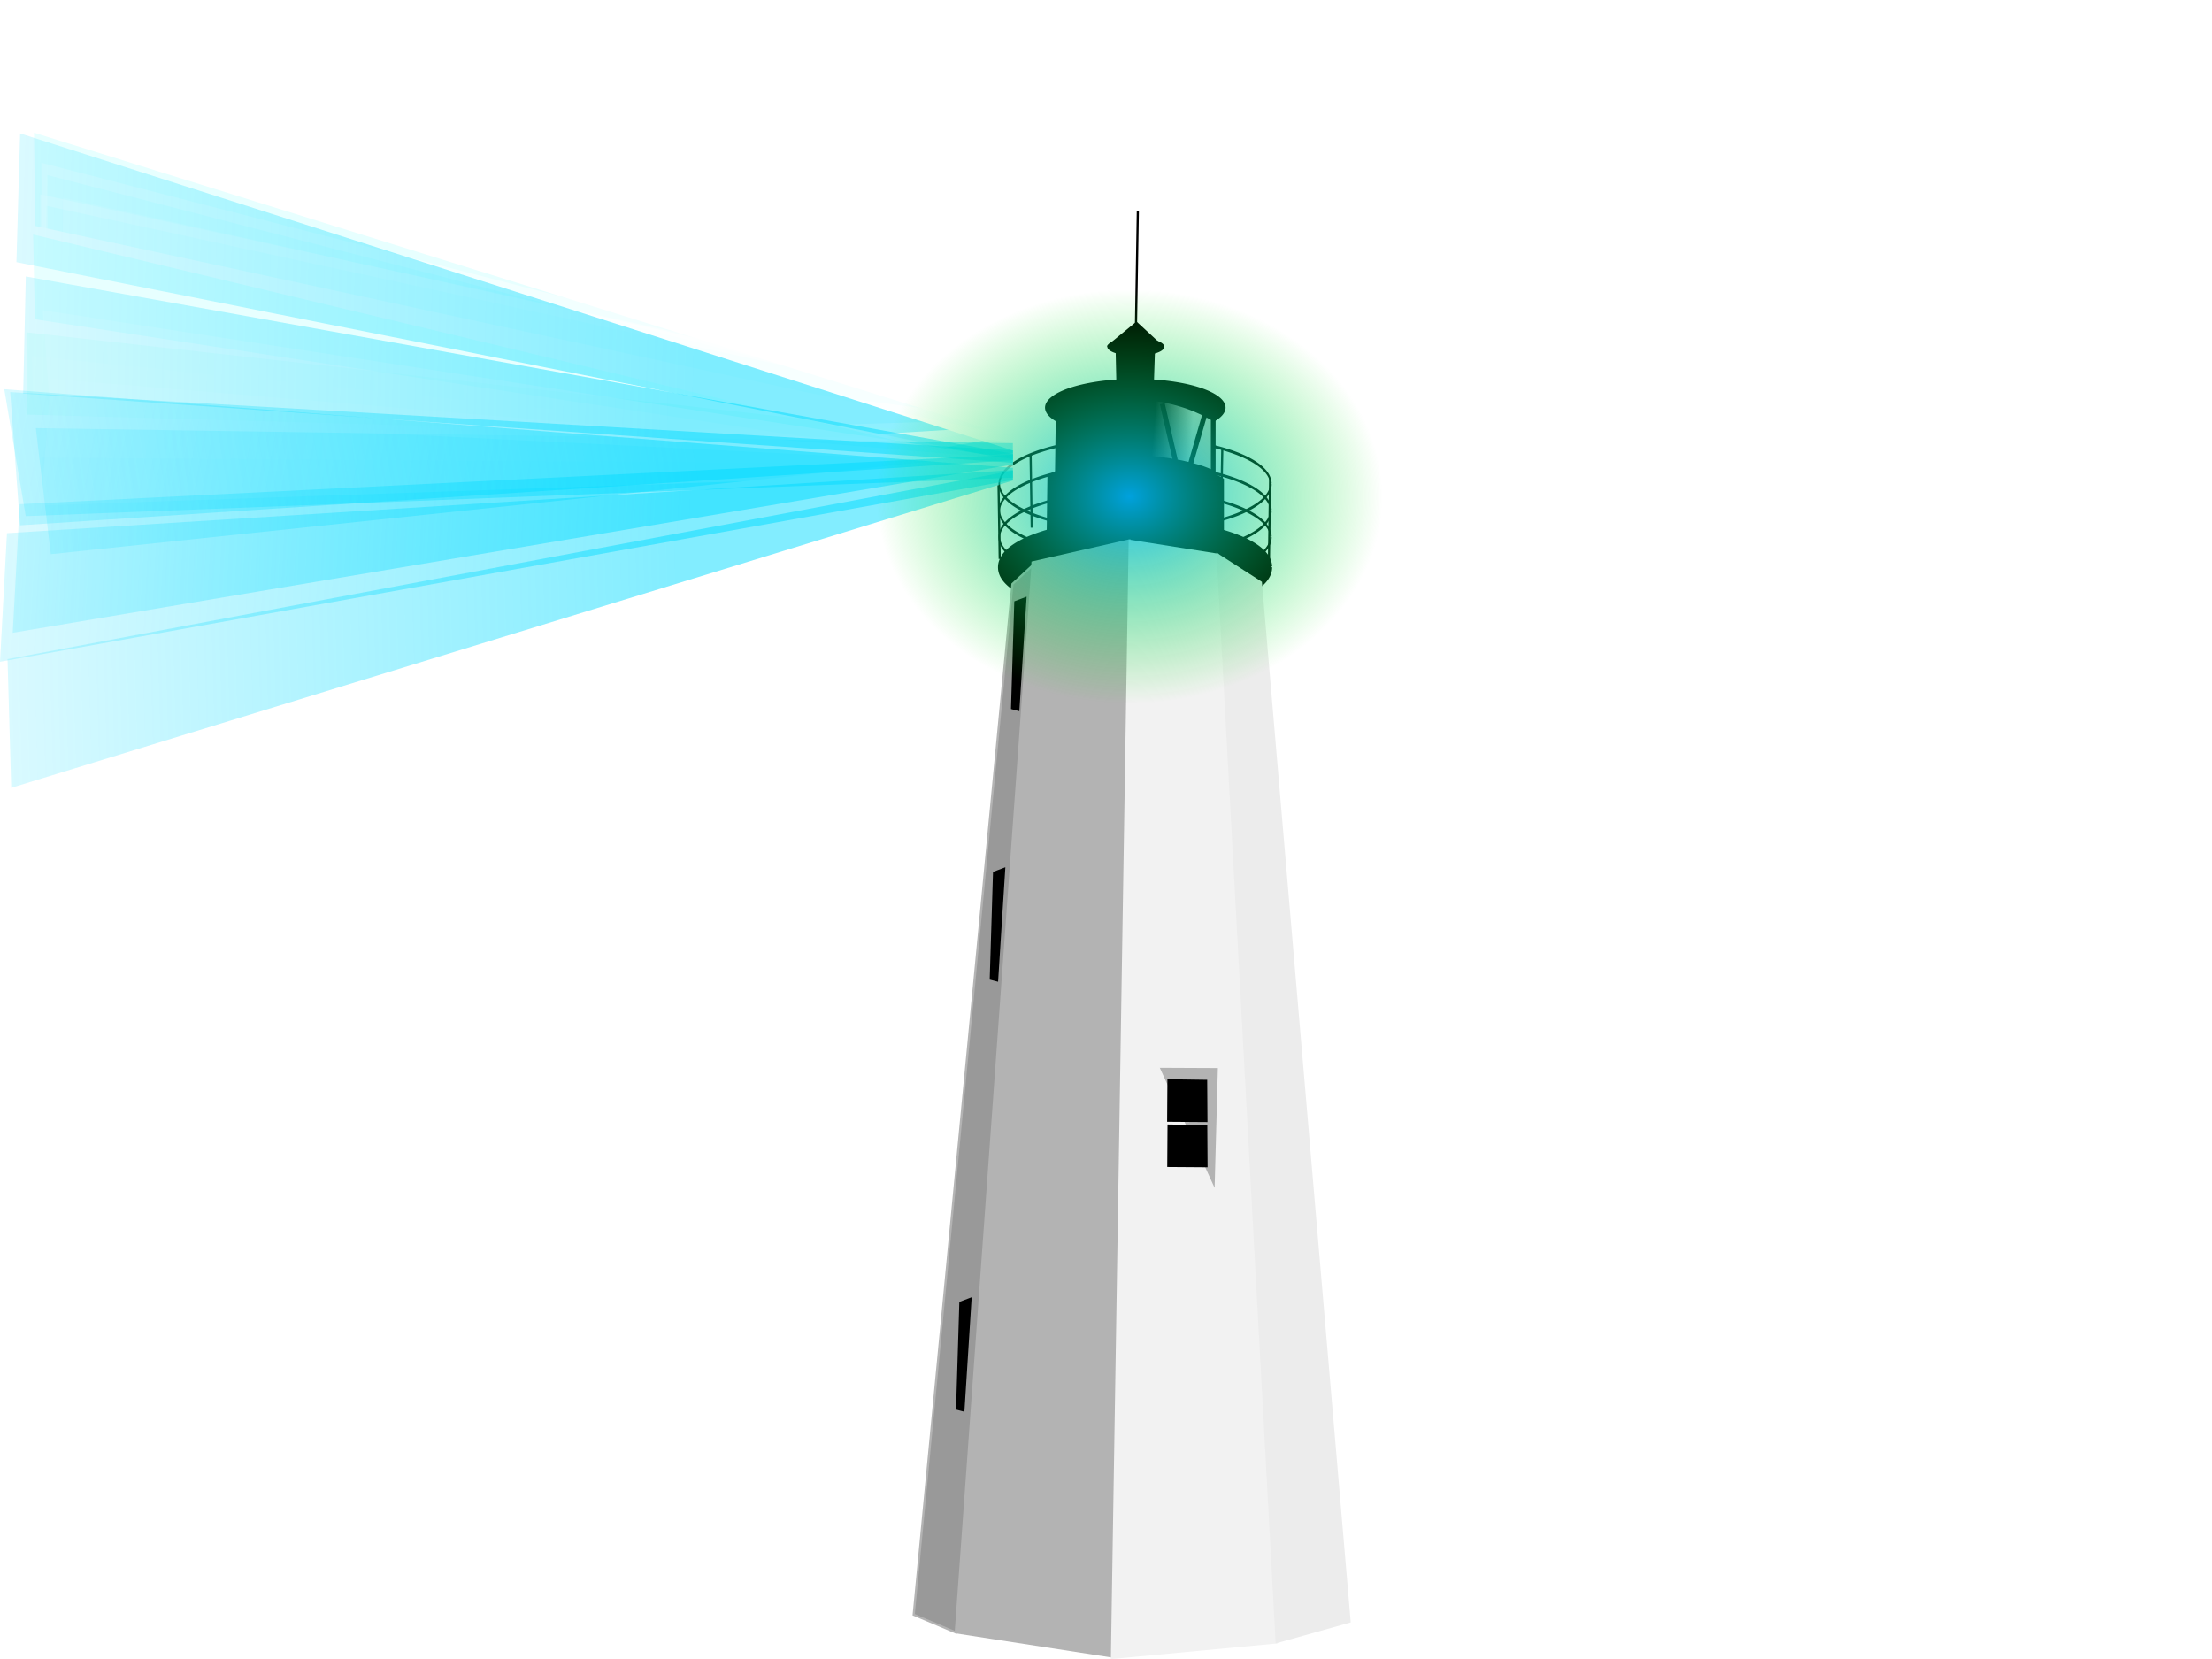 <svg xmlns="http://www.w3.org/2000/svg" xmlns:xlink="http://www.w3.org/1999/xlink" width="1024" height="768"><defs><linearGradient id="b" x1="162.84" gradientUnits="userSpaceOnUse" x2="162.84" gradientTransform="matrix(.702 0 0 .676 -3.924 6.49)" y1="439.45" y2="228.35"><stop stop-color="#00daff" offset="0"/><stop stop-opacity="0" stop-color="#00daff" offset="1"/></linearGradient><filter id="g" color-interpolation-filters="sRGB"><feGaussianBlur stdDeviation="2.186"/></filter><filter id="e" color-interpolation-filters="sRGB"><feGaussianBlur stdDeviation="4.5"/></filter><filter id="k" width="1.026" y="-.165" x="-.013" height="1.331" color-interpolation-filters="sRGB"><feGaussianBlur stdDeviation="3.687"/></filter><filter id="c" width="1.033" y="-.104" x="-.016" height="1.209" color-interpolation-filters="sRGB"><feGaussianBlur stdDeviation="4.062"/></filter><linearGradient id="a"><stop stop-color="#fff" offset="0"/><stop stop-opacity="0" stop-color="#fff" offset="1"/></linearGradient><filter id="n" width="1.026" y="-.165" x="-.013" height="1.331" color-interpolation-filters="sRGB"><feGaussianBlur stdDeviation="3.687"/></filter><filter id="m" width="1.033" y="-.104" x="-.016" height="1.209" color-interpolation-filters="sRGB"><feGaussianBlur stdDeviation="4.062"/></filter><linearGradient id="d" y2="285.22" gradientUnits="userSpaceOnUse" x2="360.36" y1="283.79" x1="342.5"><stop offset="0"/><stop stop-color="#ccc" offset="1"/></linearGradient><linearGradient id="f" y2="445.22" xlink:href="#a" gradientUnits="userSpaceOnUse" x2="1188.2" gradientTransform="matrix(-.682 0 0 1.22 967.34 -126.44)" y1="445.22" x1="564.42"/><linearGradient id="h" y2="445.22" xlink:href="#a" gradientUnits="userSpaceOnUse" x2="1188.2" gradientTransform="matrix(-.7 -.065 -.018 .443 984.41 235.89)" y1="445.22" x1="564.42"/><linearGradient id="i" y2="445.22" xlink:href="#b" gradientUnits="userSpaceOnUse" x2="1188.2" gradientTransform="matrix(-.714 -.154 .009 -.316 979.33 599.82)" y1="445.22" x1="564.42"/><linearGradient id="j" y2="445.22" xlink:href="#a" gradientUnits="userSpaceOnUse" x2="1188.2" gradientTransform="matrix(-.718 .087 -.024 -.314 995.29 518.54)" y1="445.22" x1="564.42"/><linearGradient id="l" y2="445.22" xlink:href="#b" gradientUnits="userSpaceOnUse" x2="1188.2" gradientTransform="matrix(-.713 .179 -.037 -.31 999.11 486.13)" y1="445.22" x1="564.42"/><linearGradient id="o" y2="445.22" xlink:href="#a" gradientUnits="userSpaceOnUse" x2="1188.2" gradientTransform="matrix(-.673 -.055 -.014 .403 955.28 281.41)" y1="445.22" x1="564.42"/><linearGradient id="p" y2="445.22" xlink:href="#a" gradientUnits="userSpaceOnUse" x2="1188.2" gradientTransform="matrix(-.689 .084 -.026 -.285 967.79 538.45)" y1="445.22" x1="564.42"/><linearGradient id="q" y2="445.22" gradientUnits="userSpaceOnUse" x2="1188.2" gradientTransform="matrix(-.687 -.135 .006 -.288 953.07 612.49)" y1="445.22" x1="564.42"><stop stop-color="#00daff" offset="0"/><stop stop-opacity="0" stop-color="#00daff" offset="1"/></linearGradient><linearGradient id="r" y2="445.22" gradientUnits="userSpaceOnUse" x2="1188.2" gradientTransform="matrix(-.714 .154 .009 .316 970.76 250.51)" y1="445.22" x1="564.42"><stop stop-color="#00daff" offset="0"/><stop stop-opacity="0" stop-color="#00daff" offset="1"/></linearGradient><linearGradient id="s" y2="445.22" gradientUnits="userSpaceOnUse" x2="1188.2" gradientTransform="matrix(-.731 .008 -.055 .312 1010.7 281.9)" y1="445.22" x1="564.42"><stop stop-color="#00daff" offset="0"/><stop stop-opacity="0" stop-color="#00daff" offset="1"/></linearGradient><linearGradient id="t" y2="445.22" gradientUnits="userSpaceOnUse" x2="1188.2" gradientTransform="matrix(-.725 .095 -.017 .316 989.98 251.77)" y1="445.22" x1="564.42"><stop stop-color="#00daff" offset="0"/><stop stop-opacity="0" stop-color="#00daff" offset="1"/></linearGradient><linearGradient id="u" y2="445.22" gradientUnits="userSpaceOnUse" x2="1188.2" gradientTransform="matrix(-.725 .095 -.017 .316 995.87 238.35)" y1="445.22" x1="564.42"><stop stop-color="#00daff" offset="0"/><stop stop-opacity="0" stop-color="#00daff" offset="1"/></linearGradient><linearGradient id="v" y2="445.22" gradientUnits="userSpaceOnUse" x2="1188.2" gradientTransform="matrix(-.731 -.012 -.053 -.312 1017.3 570.96)" y1="445.22" x1="564.42"><stop stop-color="#00daff" offset="0"/><stop stop-opacity="0" stop-color="#00daff" offset="1"/></linearGradient><radialGradient id="w" gradientUnits="userSpaceOnUse" cy="133.61" cx="14.817" gradientTransform="matrix(2.864 0 0 2.343 738.15 127.24)" r="40.913"><stop stop-color="#00b8fd" offset="0"/><stop stop-opacity="0" stop-color="#00e700" offset="1"/></radialGradient></defs><path d="M335.11 255.73l663.28-80.86L334.34 291.5z" transform="matrix(.682 0 0 -1.206 -212.275 413)" opacity=".363" fill="#45ffff" filter="url(#c)"/><path d="M396.25 308.52a66.875 12.589 0 1 1-.006-.173" transform="matrix(.94 0 0 1.697 215.844 -287.17)" fill="none" stroke="#000" stroke-width=".792"/><path d="M396.25 308.52a66.875 12.589 0 1 1-.006-.173" transform="matrix(.94 0 0 1.697 215.844 -274.9)" fill="none" stroke="#000" stroke-width=".792"/><path d="M396.25 308.52a66.875 12.589 0 1 1-.006-.173" transform="matrix(.94 0 0 1.697 215.844 -260.97)" stroke="#000" stroke-width="1.266"/><path d="M477.98 260.36L442.8 755.71l71.61 11.07 8.39-516.6z" fill="#b3b3b3" stroke="#b3b3b3"/><path d="M522.98 250.36l40.714 6.429 27.143 503.57-76.071 7.142z" fill="#f2f2f2" stroke="#f2f2f2"/><path d="M563.69 256.78l20 12.857 41.071 481.07-33.75 9.464z" fill="#ececec" stroke="#ececec"/><path d="M468.69 270.36l9.286-8.571-35.536 493.93-19.464-8.215z" fill="#999" stroke="#b3b3b3"/><path d="M536.9 494.32l26.895.126-1.515 55.432z" fill="#b3b3b3"/><path d="M540.92 500.13l17.425.253.126 18.562-17.678-.127zm.05 20.93l17.425.253.126 18.562-17.678-.127zm-97.89 131.1l1.515-49.119 4.672-1.768-3.283 51.644zm15.59-199.06l1.515-49.119 4.672-1.768-3.283 51.644zm9.85-125.26l1.515-49.119 4.672-1.768-3.283 51.644z" stroke="#000"/><path d="M396.25 308.52a66.875 12.589 0 1 1-.006-.173" transform="matrix(.94 0 0 1.697 215.844 -299.45)" fill="none" stroke="#000" stroke-width=".792"/><path d="M567.349 188.699a41.786 13.304 0 1 1-.004-.183"/><path d="M297.95 302.54c17.309-10.51 57.09-7.151 72.143.536v-25.18c-21.019-12.346-47.757-13.053-71.786-1.606z" fill="url(#d)" stroke="#000" stroke-width="2.2" transform="translate(191.55 -84.15)"/><path d="M485.03 248.35c17.309-10.51 66.019-8.937 81.071-1.25v-25.179c-18.16-11.63-58.11-14.3-80.71-1.6z" stroke="#000"/><path d="M513.07 160.21l13.036-10.714 11.964 11.071z" stroke="#000" stroke-linejoin="round"/><path d="M516.91 160l.357 16.071 16.43.536.535-16.25z" stroke="#000"/><path d="M525.84 152.86l.893-55.179M477.09 210.18l.536 34.107M462.26 224.64l.54 34.11m125.18-37.5l-.536 37.679M565.84 207.68l-.714 38.214" fill="none" stroke="#000"/><path d="M538.985 160.537a13.181 4.197 0 1 1-.001-.057"/><path d="M557.73 191.91l-6.566 22.728m-7.074-1.518l-6.06-26.264" fill="none" stroke="#000" stroke-width="2.3"/><path d="M1013.6 197.14l-658.29 84.542v14.496s662.99 98.569 658.29 93.904z" transform="matrix(-.682 0 0 1.151 711.32 -134.302)" opacity=".668" fill="none" stroke="#fff" stroke-width="4.048" filter="url(#e)"/><path d="M286.77 301.95l439.86 97.468v17.688l-439.86 114.58z" opacity=".668" fill="url(#f)" transform="translate(-257.72 -210.44)"/><path d="M1012.9 190.92l-657.59 94.611v5.7s660.74 108.96 656.04 104.29z" transform="matrix(-.682 0 0 1.22 711.32 -154.728)" opacity=".668" fill="none" stroke="#fff" stroke-width="4.048" filter="url(#g)"/><path d="M281.44 345.28l445.18 59.875v6.424l-450.25-1.9z" opacity=".668" fill="url(#h)" transform="translate(-257.72 -210.44)"/><path d="M265.33 331.8l461.3 91.787v-4.588l-459.59-146.78z" opacity=".49" fill="url(#i)" transform="translate(-257.72 -210.44)"/><path d="M360.24 384.45l637.23-203.31-628.3 233.59z" transform="matrix(.653 -.348 -.197 -1.154 -147.12 760.92)" opacity=".363" fill="#80ffe6" filter="url(#c)"/><path d="M269.5 490.25l457.12-78.122v-4.55L266 435.896z" opacity=".668" fill="url(#j)" transform="translate(-257.72 -210.44)"/><path d="M1015.4 297.01l-660.09-11.053v3.268l657.64 50.226z" transform="matrix(-.682 0 0 1.22 711.32 -154.728)" opacity=".313" fill="#fff" filter="url(#k)"/><path d="M281.24 466.99l445.38-46.915v-4.493l-452.31-6.95z" opacity=".413" fill="url(#l)" transform="translate(-257.72 -210.44)"/><path d="M335.11 255.73l690.19-66.12L334.34 291.5z" transform="matrix(.655 -.005 -.009 -1.097 -201.033 430.01)" opacity=".363" fill="#45ffff" filter="url(#m)"/><path d="M1021.2 227.46l-692.97 45.145.044 3.267 690.48-5.972z" transform="matrix(-.655 .005 .009 1.11 681.49 -92.81)" opacity=".313" fill="#fff" filter="url(#n)"/><path d="M281.22 385.8l445.4 37.255v5.846l-449.81 15.513z" opacity=".668" fill="url(#o)" transform="translate(-257.72 -210.44)"/><path d="M281.2 403.46l445.42 22.099v-2.652l-449.18-68.864z" opacity=".668" fill="url(#p)" transform="translate(-257.72 -210.44)"/><path d="M268.46 392.63l458.17 32.063v-4.174l-456.96-82.1z" opacity=".49" fill="url(#q)" transform="translate(-257.72 -210.44)"/><path d="M261.2 515.57l465.42-87.279v4.588l-463.71 142.27z" opacity=".49" fill="url(#r)" transform="translate(-257.72 -210.44)"/><path d="M262.43 391.94l464.19 27.007v4.52L267 453.625z" opacity=".49" fill="url(#s)" transform="translate(-257.72 -210.44)"/><path d="M260.94 457.27l465.68-29.23v4.583l-468.9 84.168z" opacity=".49" fill="url(#t)" transform="translate(-257.72 -210.44)"/><path d="M266.84 443.85l459.78-22.943v4.583l-463.01 77.881z" opacity=".49" fill="url(#u)" transform="translate(-257.72 -210.44)"/><path d="M269.64 449.38l456.98-17.832v-4.525l-466.93-36.415z" opacity=".49" fill="url(#v)" transform="translate(-257.72 -210.44)"/><path d="M897.77 440.28c0 52.925-52.449 95.838-117.16 95.854-64.709 0-117.18-42.881-117.22-95.822-.032-52.925 52.392-95.857 117.1-95.897 64.709-.04 117.21 42.828 117.28 95.753" opacity=".875" fill="url(#w)" transform="translate(-257.72 -210.44)"/></svg>